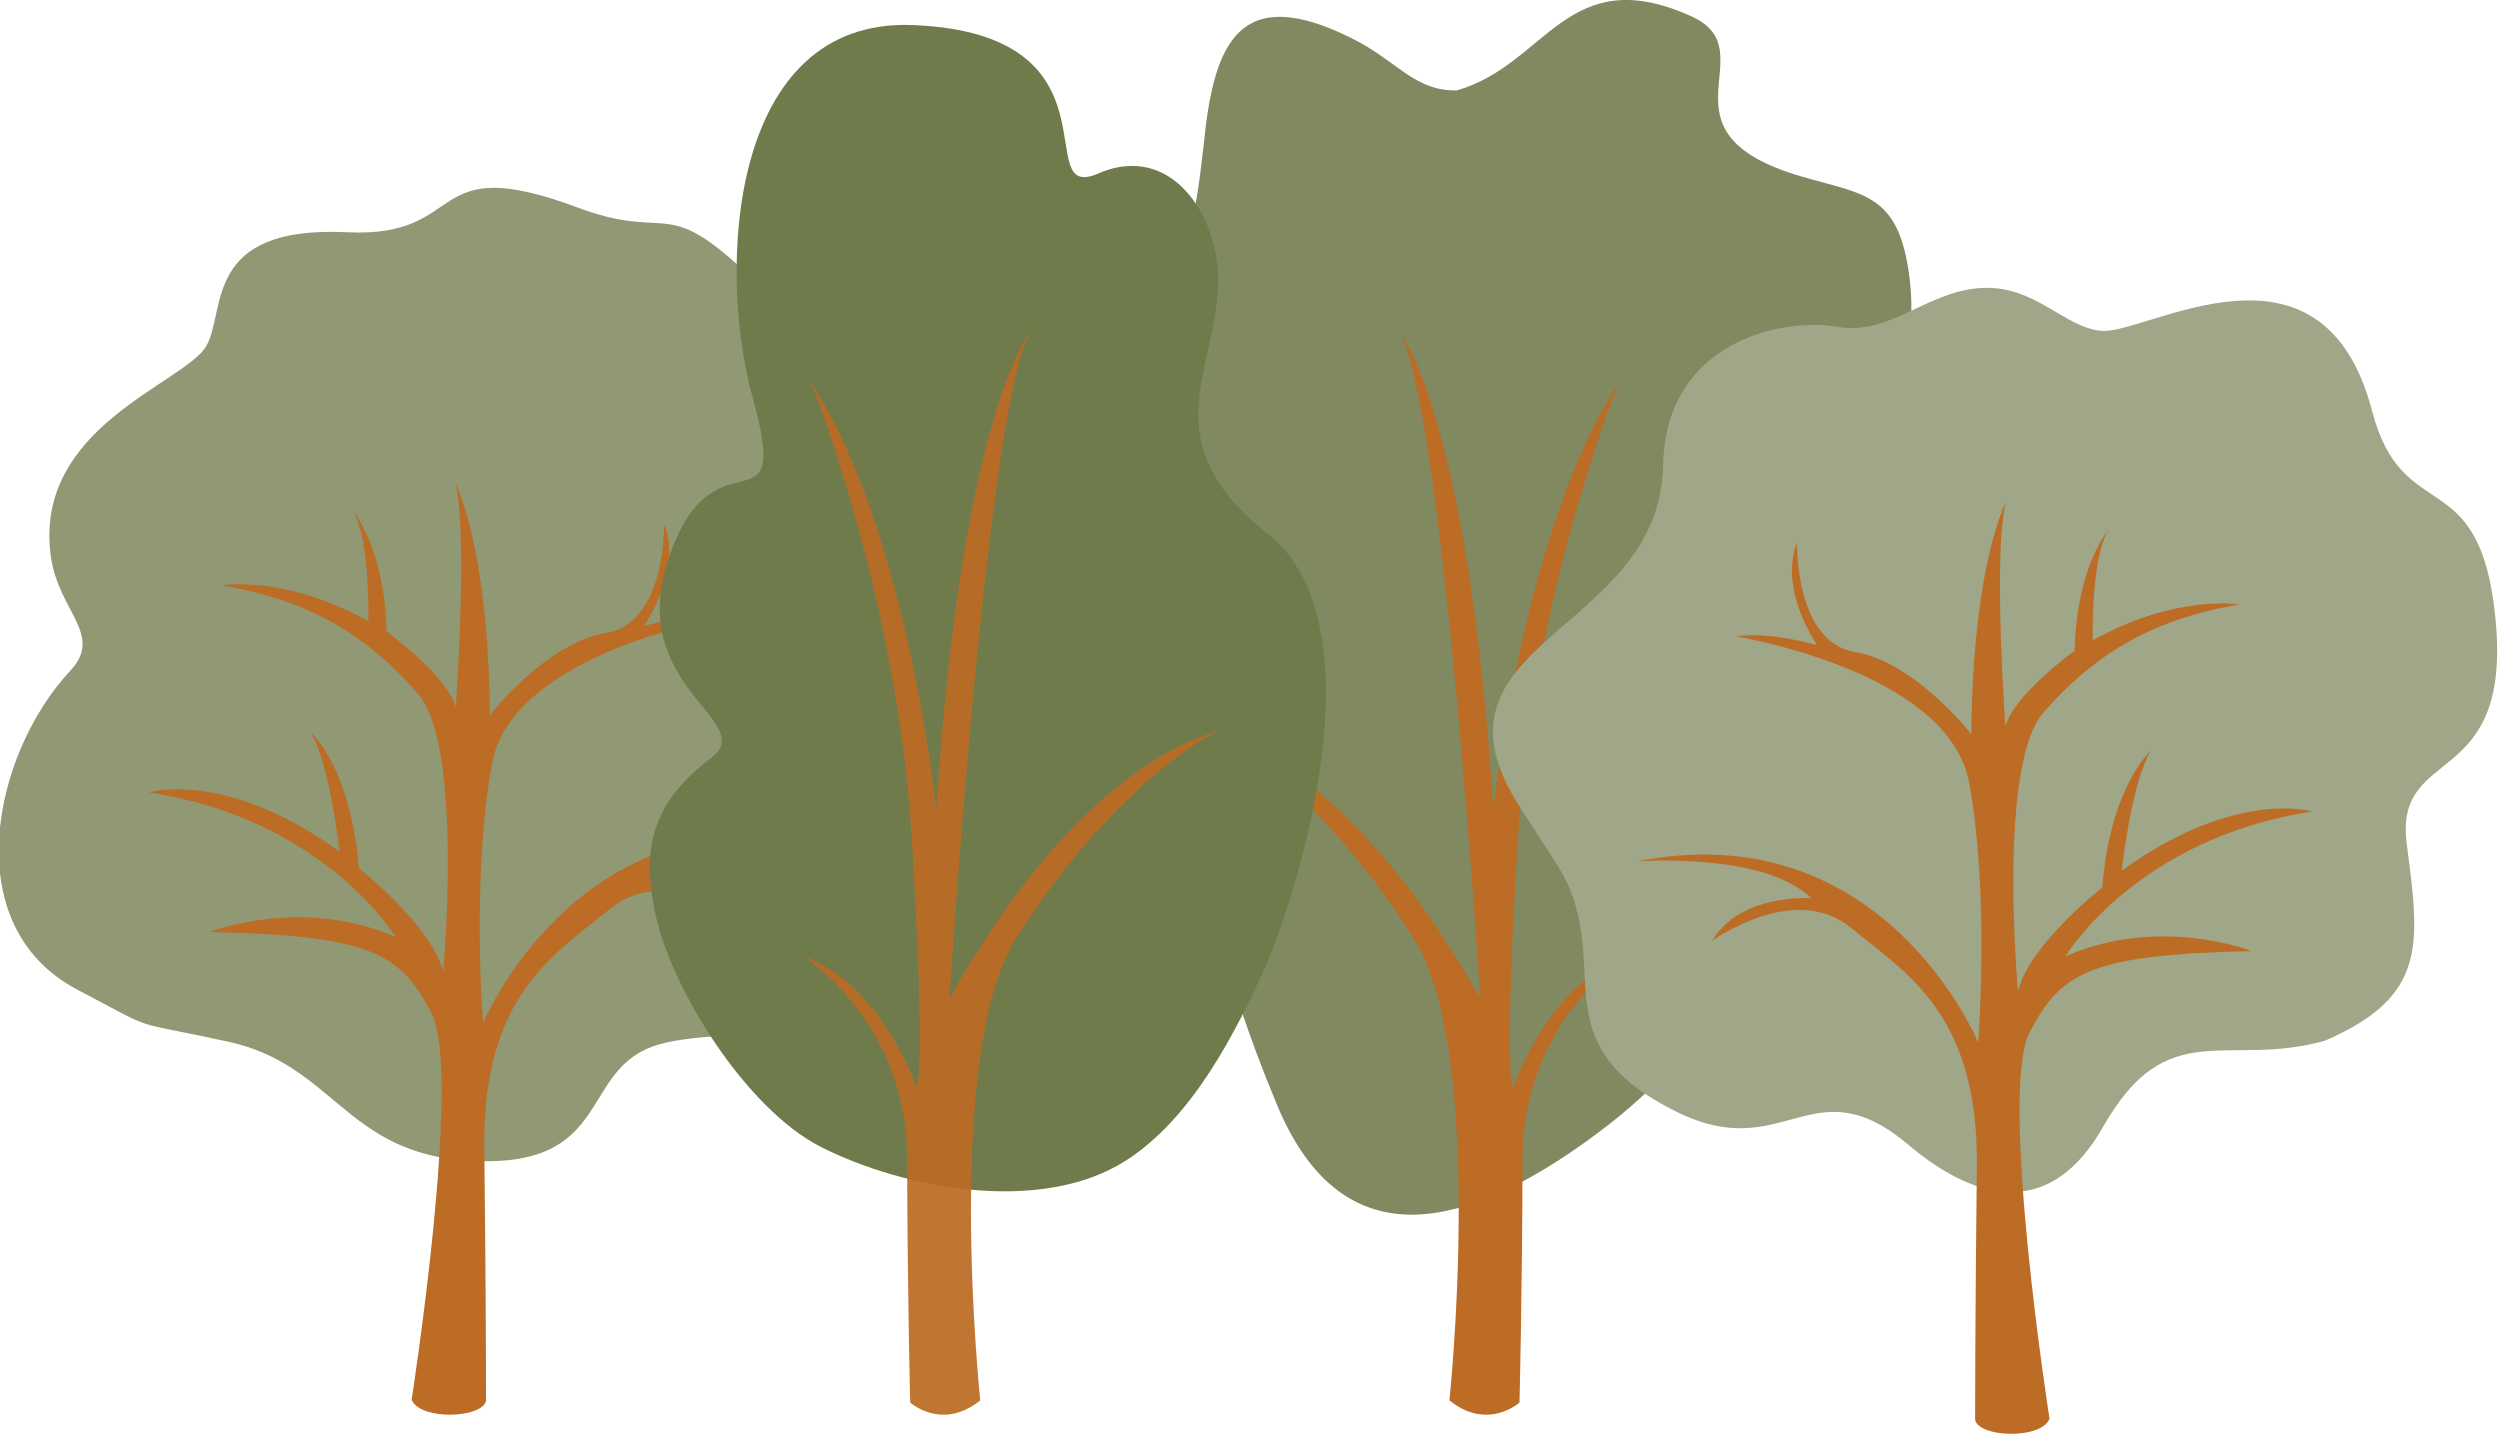 <?xml version="1.0" encoding="UTF-8" standalone="no"?>
<!DOCTYPE svg PUBLIC "-//W3C//DTD SVG 1.1//EN" "http://www.w3.org/Graphics/SVG/1.1/DTD/svg11.dtd">
<svg width="100%" height="100%" viewBox="0 0 367 211" version="1.1" xmlns="http://www.w3.org/2000/svg" xmlns:xlink="http://www.w3.org/1999/xlink" xml:space="preserve" xmlns:serif="http://www.serif.com/" style="fill-rule:evenodd;clip-rule:evenodd;stroke-linejoin:round;stroke-miterlimit:2;">
    <g transform="matrix(1.095,0,0,1.095,-484.085,-109.105)">
        <g>
            <g>
                <g transform="matrix(0.977,0,0,0.977,-405.186,99.638)">
                    <g transform="matrix(1,0,0,1,978.701,113.269)">
                        <path d="M0,-45.356C-10.28,-49.943 0.237,-67.513 -10.526,-77.155C-20.406,-86.005 -20.17,-80.291 -32.196,-84.781C-53.515,-92.742 -46.923,-80.578 -63.834,-81.399C-83.664,-82.361 -80.442,-70.65 -83.143,-65.835C-86.043,-60.661 -107.101,-54.717 -104.484,-36.778C-103.403,-29.363 -97.259,-26.137 -101.814,-21.262C-112.499,-9.829 -117.518,13.784 -100.86,22.54C-89.271,28.633 -94.343,26.56 -80.117,29.683C-65.779,32.83 -64.064,44.846 -47.507,45.978C-26.891,47.386 -32.373,33.291 -21.059,30.049C-9.834,26.833 13.553,32.764 10.797,9.927C8.255,-11.147 3.313,-3.177 15.257,-23.405C22.653,-35.932 15.381,-43.752 2.218,-45.126L0,-45.356Z" style="fill:rgb(144,152,116);"/>
                    </g>
                    <g transform="matrix(1,0,0,1,923.705,69.196)">
                        <path d="M0,122.862C0,122.862 6.998,78.027 2.728,69.842C-1.542,61.658 -5.456,59.168 -27.755,58.693C-27.755,58.693 -15.123,53.712 -2.194,59.405C-2.194,59.405 -11.861,43.214 -36.058,39.538C-36.058,39.538 -25.501,36.336 -9.903,47.663C-9.903,47.663 -11.208,35.623 -13.877,31.234C-13.877,31.234 -8.361,36.038 -7.234,49.974C-7.234,49.974 2.669,57.685 4.33,64.149C4.33,64.149 7.177,33.192 0.832,25.957C-5.514,18.721 -13.164,13.264 -26.093,11.13C-26.093,11.13 -17.375,9.646 -5.929,16.052C-5.929,16.052 -5.69,4.488 -8.122,0.871C-8.122,0.871 -3.733,5.734 -3.437,17.476C-3.437,17.476 4.807,23.406 6.052,27.854C6.052,27.854 7.774,4.012 5.995,-2.867C5.995,-2.867 10.502,5.436 10.739,28.922C10.739,28.922 18.448,19.017 26.691,17.653C34.936,16.289 34.639,2.767 34.639,2.767C34.639,2.767 37.426,7.927 31.911,16.705C31.911,16.705 38.612,14.748 43.001,15.518C43.001,15.518 13.883,20.204 11.037,35.563C8.19,50.923 9.792,71.236 9.792,71.236C9.792,71.236 22.723,39.628 56.646,46.388C56.646,46.388 39.269,45.024 32.686,51.429C32.686,51.429 42.412,50.717 46.326,57.3C46.326,57.3 35.056,49.116 27.288,55.462C19.519,61.807 9.736,67.383 9.972,88.259C10.209,109.134 10.209,123.012 10.209,123.012C9.673,125.463 1.11,125.729 0,122.862" style="fill:rgb(188,108,37);"/>
                    </g>
                </g>
                <g transform="matrix(0.977,0,0,0.977,-405.186,99.638)">
                    <g transform="matrix(1,0,0,1,1067.1,156.023)">
                        <path d="M0,-143.609C12.356,-147.11 15.111,-161.453 32.141,-153.815C42.906,-148.987 26.295,-137.933 47.367,-131.788C55.892,-129.301 60.69,-129.491 62.13,-117.992C64.892,-95.942 44.835,-99.024 55.622,-76.087C60.805,-65.064 64.282,-55.921 49.76,-50.222C23.887,-38.339 53.091,-24.854 18.01,0.44C2.095,11.914 -15.433,17.844 -24.685,-4.495C-34.253,-27.598 -26.374,-17.708 -44.928,-36.67C-49.149,-40.983 -48.425,-50.534 -45.773,-55.36C-39.393,-66.971 -41.222,-66.665 -50.727,-77.882C-62.123,-91.333 -66.993,-108.945 -47.928,-116.948C-36.197,-121.873 -36.279,-122.915 -34.702,-136.177C-33.339,-150.274 -29.786,-158.41 -14.442,-150.795C-8.066,-147.63 -5.889,-143.545 0,-143.609" style="fill:rgb(128,137,96);"/>
                    </g>
                    <g transform="matrix(1,0,0,1,1066.11,49.175)">
                        <path d="M0,142.986C0,142.986 4.983,95.677 -4.769,79.855C-14.521,64.032 -26.776,53.854 -32.515,51.24C-32.515,51.24 -14.433,54.461 4.216,87.812C4.216,87.812 -1.05,3.404 -7.247,-4.242C-7.247,-4.242 2.478,6.374 6.034,62.023C6.034,62.023 9.932,23.689 23.213,3.338C23.213,3.338 11.468,32.445 9.429,65.399C7.389,98.353 8.715,100.117 8.715,100.117C8.715,100.117 13.466,85.949 24.218,82.065C24.218,82.065 10.067,91.057 10.032,109.69C9.997,128.322 9.611,143.285 9.611,143.285C9.611,143.285 5.257,147.228 0,142.986" style="fill:rgb(188,108,37);"/>
                    </g>
                </g>
                <g transform="matrix(0.977,0,0,0.977,-295.72,100.962)">
                    <g transform="matrix(1,0,0,1,968.43,77.858)">
                        <path d="M0,38.817C9.23,52.538 -3.193,63.57 16.971,73.429C31.666,80.616 35.454,66.745 48.639,77.892C58.363,86.114 68.328,87.763 75.347,75.394C84.144,59.892 92.231,67.392 105.755,63.599C119.86,57.499 118.795,50.379 117.002,36.623C115.195,22.772 131.567,29.549 129.162,5.523C127.006,-15.997 116.465,-6.695 112.248,-22.806C105.406,-48.946 81.301,-33.293 75.114,-33.808C69.935,-34.24 65.94,-40.234 58.391,-39.681C50.963,-39.137 46.097,-33.108 38.798,-34.376C31.5,-35.646 15.304,-32.525 14.958,-15.351C14.488,7.913 -19.446,8.677 -4.661,31.593L0,38.817Z" style="fill:rgb(160,167,136);"/>
                    </g>
                    <g transform="matrix(1,0,0,1,1036.41,70.466)">
                        <path d="M0,122.862C0,122.862 -6.998,78.026 -2.728,69.842C1.543,61.658 5.456,59.167 27.755,58.693C27.755,58.693 15.123,53.712 2.194,59.404C2.194,59.404 11.861,43.214 36.057,39.537C36.057,39.537 25.5,36.335 9.903,47.662C9.903,47.662 11.208,35.622 13.877,31.233C13.877,31.233 8.361,36.037 7.234,49.974C7.234,49.974 -2.669,57.685 -4.33,64.149C-4.33,64.149 -7.177,33.191 -0.832,25.956C5.514,18.72 13.163,13.264 26.092,11.13C26.092,11.13 17.375,9.646 5.928,16.051C5.928,16.051 5.69,4.488 8.122,0.87C8.122,0.87 3.733,5.733 3.436,17.475C3.436,17.475 -4.807,23.405 -6.052,27.853C-6.052,27.853 -7.774,4.012 -5.995,-2.867C-5.995,-2.867 -10.502,5.435 -10.739,28.921C-10.739,28.921 -18.448,19.017 -26.692,17.653C-34.935,16.289 -34.639,2.767 -34.639,2.767C-34.639,2.767 -37.427,7.926 -31.911,16.704C-31.911,16.704 -38.612,14.747 -43.001,15.518C-43.001,15.518 -13.883,20.203 -11.036,35.563C-8.189,50.924 -9.793,71.235 -9.793,71.235C-9.793,71.235 -22.723,39.628 -56.646,46.388C-56.646,46.388 -39.269,45.023 -32.686,51.428C-32.686,51.428 -42.412,50.717 -46.326,57.299C-46.326,57.299 -35.057,49.115 -27.288,55.461C-19.52,61.806 -9.735,67.383 -9.972,88.258C-10.209,109.134 -10.21,123.012 -10.21,123.012C-9.673,125.462 -1.11,125.729 0,122.862" style="fill:rgb(188,108,37);"/>
                    </g>
                </g>
                <g transform="matrix(0.977,0,0,0.977,-405.186,99.638)">
                    <g transform="matrix(1,0,0,1,1041.13,37.031)">
                        <path d="M0,95.024C5.924,80.361 14.655,47.739 -0.036,36.146C-19.149,21.062 -2.346,9.823 -7.99,-5.421C-10.442,-12.042 -16.045,-16.336 -23.179,-13.234C-32.862,-9.021 -19.143,-32.384 -48.611,-33.589C-73.922,-34.624 -75.49,-0.03 -70.661,17.394C-65.503,36.003 -74.697,23.011 -80.886,36.38C-90.346,56.82 -69.339,61.62 -76.305,66.951C-83.846,72.722 -86.007,78.464 -84.051,88.064C-81.89,98.663 -71.486,115.182 -61.265,120.355C-49.837,126.137 -31.045,129.648 -19.453,122.249C-10.284,116.396 -4.331,104.669 0,95.024" style="fill:rgb(112,123,76);"/>
                    </g>
                    <g transform="matrix(1,0,0,1,1001.73,49.175)">
                        <path d="M0,142.986C0,142.986 -4.983,95.677 4.769,79.855C14.521,64.032 26.776,53.854 32.515,51.24C32.515,51.24 14.432,54.461 -4.216,87.812C-4.216,87.812 1.05,3.404 7.247,-4.242C7.247,-4.242 -2.478,6.374 -6.034,62.023C-6.034,62.023 -9.932,23.689 -23.213,3.338C-23.213,3.338 -11.468,32.445 -9.429,65.399C-7.389,98.353 -8.715,100.117 -8.715,100.117C-8.715,100.117 -13.466,85.949 -24.218,82.065C-24.218,82.065 -10.067,91.057 -10.032,109.69C-9.998,128.322 -9.611,143.285 -9.611,143.285C-9.611,143.285 -5.257,147.228 0,142.986" style="fill:rgb(188,108,37);fill-opacity:0.93;"/>
                    </g>
                </g>
            </g>
        </g>
    </g>
</svg>
